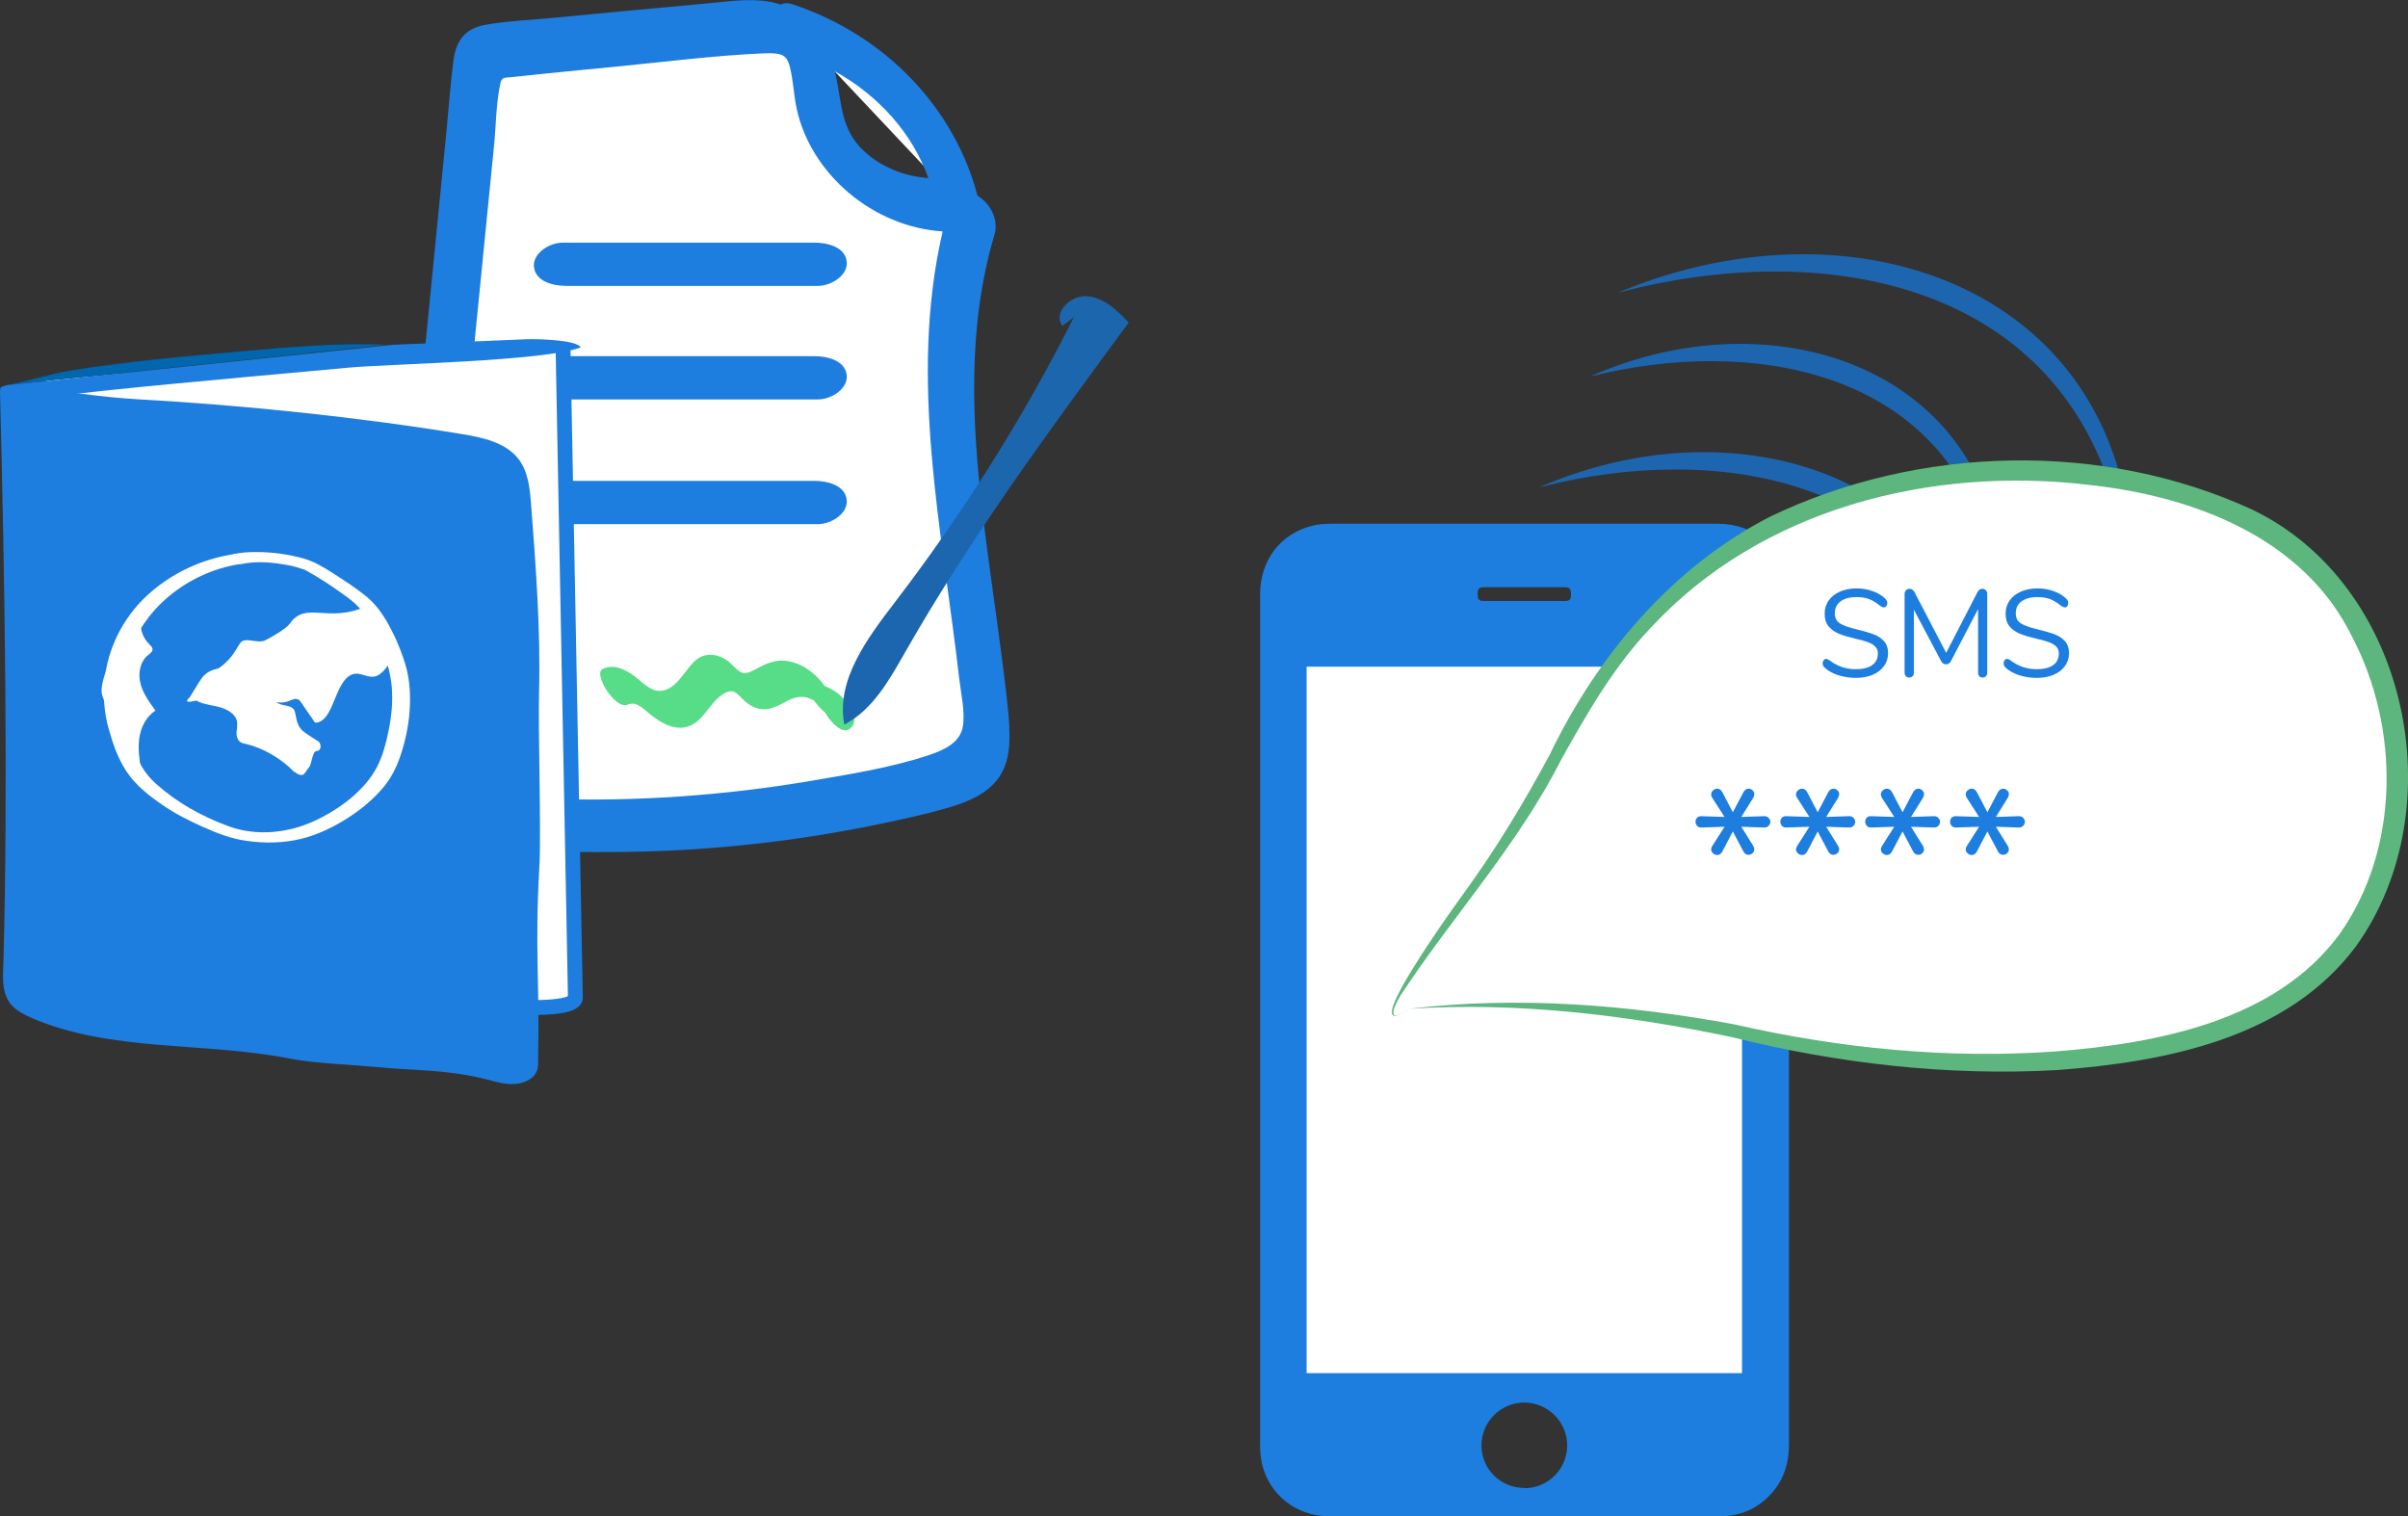 <svg width="162" height="102" viewBox="0 0 162 102" fill="none" xmlns="http://www.w3.org/2000/svg">
<rect x="0" y="0" width="162" height="102" fill="#333333" stroke="none"/>
<g clip-path="url(#clip0_1573_3388)">
<path d="M103.625 32.755C117.981 26.55 134.74 32.844 134.147 50.159C133.939 48.431 133.583 46.746 133.035 45.121C129.238 32.017 115.371 29.756 103.639 32.77L103.625 32.755Z" fill="#1D66AF"/>
<path d="M107.021 25.308C120.058 19.561 135.393 25.353 134.74 41.117C134.533 39.551 134.206 38.014 133.702 36.551C130.276 24.747 117.61 22.664 107.021 25.323V25.308Z" fill="#1D66AF"/>
<path d="M108.905 19.665C125.263 12.839 143.921 19.753 143.476 39.373C143.254 37.423 142.868 35.488 142.26 33.656C137.959 18.689 122.282 16.148 108.905 19.679V19.665Z" fill="#1D66AF"/>
<path d="M117.803 42.815H85.664V93.12H117.803V42.815Z" fill="white"/>
<path d="M120.354 68.581C120.354 78.111 120.354 87.625 120.354 97.154C120.354 98.292 120.087 99.341 119.375 100.242C118.426 101.424 117.195 102.015 115.682 102.015C111.797 102.015 107.926 102.015 104.04 102.015C99.175 102.015 94.296 102.015 89.431 102.015C87.236 102.015 85.412 100.597 84.908 98.514C84.819 98.115 84.774 97.686 84.774 97.272C84.774 78.17 84.774 59.082 84.774 39.979C84.774 37.704 86.139 35.901 88.289 35.369C88.705 35.266 89.15 35.236 89.594 35.236C98.256 35.236 106.902 35.236 115.564 35.236C118.055 35.236 119.805 36.876 120.236 38.767C120.339 39.225 120.369 39.713 120.369 40.186C120.369 49.656 120.369 59.126 120.369 68.596L120.354 68.581ZM117.195 92.382V44.854H87.904V92.382H117.195ZM102.557 100.124C104.144 100.124 105.434 98.839 105.434 97.243C105.434 95.662 104.129 94.362 102.542 94.362C100.955 94.362 99.665 95.662 99.665 97.243C99.665 98.839 100.955 100.109 102.557 100.109V100.124ZM102.557 40.437C103.447 40.437 104.351 40.437 105.241 40.437C105.597 40.437 105.686 40.348 105.686 40.008C105.686 39.609 105.612 39.506 105.226 39.506C103.432 39.506 101.637 39.506 99.858 39.506C99.487 39.506 99.398 39.609 99.413 40.008C99.413 40.348 99.502 40.437 99.873 40.437C100.762 40.437 101.667 40.437 102.557 40.437Z" fill="#1D7EDF"/>
<path d="M94.815 67.871C94.815 67.871 90.469 71.225 98.627 60.411C106.784 49.596 105.998 44.026 116.899 36.728C127.325 29.754 146.071 30.242 154.362 36.935C163.231 44.085 163.691 59.598 155.059 66.261C146.427 72.924 129.164 72.186 118.827 69.836C104.559 66.586 94.815 67.886 94.815 67.886V67.871Z" fill="white"/>
<path d="M94.815 67.872C90.87 70.59 98.063 60.662 98.538 60.012C100.673 57.072 102.542 53.969 104.263 50.763C107.451 44.145 112.42 38.191 119.079 34.763C129.06 29.962 141.429 29.637 151.529 34.29C162.03 39.343 165.159 54.368 158.515 63.646C153.887 69.881 145.656 71.447 138.389 71.994C131.018 72.407 123.602 71.55 116.513 69.778C109.409 68.285 102.097 67.399 94.8 67.872H94.815ZM94.815 67.872C102.082 67 109.513 67.591 116.691 68.921C123.81 70.546 131.077 71.255 138.315 70.738C145.196 70.191 153.131 68.669 157.402 62.834C161.466 57.087 161.466 48.961 158.218 42.8C154.97 36.196 147.614 33.404 140.643 32.636C129.95 31.335 118.5 34.187 111.055 42.239C108.578 44.839 106.769 47.986 105.004 51.162C102.097 56.88 97.722 61.652 94.222 66.971C93.644 67.946 93.317 68.906 94.83 67.857L94.815 67.872Z" fill="#5DB67D"/>
<path d="M124.858 45.608C124.441 45.608 124.04 45.547 123.656 45.424C123.277 45.296 122.974 45.126 122.746 44.915C122.662 44.837 122.62 44.739 122.62 44.623C122.62 44.545 122.643 44.478 122.687 44.422C122.732 44.361 122.785 44.33 122.846 44.33C122.918 44.33 122.996 44.361 123.08 44.422C123.597 44.823 124.187 45.023 124.85 45.023C125.329 45.023 125.696 44.931 125.952 44.748C126.208 44.564 126.336 44.302 126.336 43.963C126.336 43.768 126.275 43.612 126.152 43.495C126.03 43.373 125.868 43.275 125.668 43.203C125.468 43.131 125.198 43.056 124.858 42.978C124.402 42.872 124.026 42.761 123.731 42.644C123.441 42.527 123.205 42.36 123.021 42.143C122.843 41.925 122.754 41.642 122.754 41.291C122.754 40.957 122.843 40.662 123.021 40.406C123.205 40.144 123.458 39.944 123.781 39.805C124.109 39.66 124.482 39.587 124.9 39.587C125.29 39.587 125.651 39.649 125.985 39.771C126.325 39.888 126.609 40.058 126.837 40.281C126.926 40.37 126.971 40.467 126.971 40.573C126.971 40.651 126.948 40.72 126.904 40.782C126.859 40.837 126.806 40.865 126.745 40.865C126.684 40.865 126.603 40.834 126.503 40.773C126.23 40.55 125.977 40.395 125.743 40.306C125.509 40.217 125.228 40.172 124.9 40.172C124.438 40.172 124.079 40.269 123.823 40.464C123.567 40.654 123.439 40.921 123.439 41.266C123.439 41.561 123.55 41.783 123.773 41.934C124.001 42.078 124.349 42.207 124.816 42.318C125.323 42.44 125.721 42.554 126.01 42.66C126.3 42.761 126.539 42.913 126.729 43.12C126.923 43.325 127.021 43.601 127.021 43.946C127.021 44.275 126.929 44.564 126.745 44.815C126.567 45.065 126.314 45.26 125.985 45.399C125.657 45.538 125.281 45.608 124.858 45.608ZM133.36 39.612C133.466 39.612 133.546 39.646 133.602 39.713C133.663 39.774 133.694 39.857 133.694 39.963V45.249C133.694 45.349 133.666 45.43 133.61 45.491C133.555 45.552 133.477 45.583 133.377 45.583C133.276 45.583 133.201 45.552 133.151 45.491C133.101 45.43 133.076 45.349 133.076 45.249V40.982L131.264 44.456C131.186 44.617 131.072 44.698 130.922 44.698C130.777 44.698 130.663 44.617 130.579 44.456L128.759 41.024V45.249C128.759 45.349 128.731 45.43 128.676 45.491C128.626 45.552 128.55 45.583 128.45 45.583C128.35 45.583 128.272 45.552 128.216 45.491C128.161 45.43 128.133 45.349 128.133 45.249V39.963C128.133 39.857 128.164 39.774 128.225 39.713C128.286 39.646 128.369 39.612 128.475 39.612C128.614 39.612 128.726 39.693 128.809 39.855L130.93 43.921L133.026 39.855C133.071 39.766 133.118 39.704 133.168 39.671C133.224 39.632 133.288 39.612 133.36 39.612ZM137.032 45.608C136.615 45.608 136.214 45.547 135.83 45.424C135.452 45.296 135.148 45.126 134.92 44.915C134.836 44.837 134.795 44.739 134.795 44.623C134.795 44.545 134.817 44.478 134.861 44.422C134.906 44.361 134.959 44.33 135.02 44.33C135.093 44.33 135.17 44.361 135.254 44.422C135.772 44.823 136.362 45.023 137.024 45.023C137.503 45.023 137.87 44.931 138.126 44.748C138.382 44.564 138.51 44.302 138.51 43.963C138.51 43.768 138.449 43.612 138.327 43.495C138.204 43.373 138.043 43.275 137.842 43.203C137.642 43.131 137.372 43.056 137.032 42.978C136.576 42.872 136.2 42.761 135.905 42.644C135.616 42.527 135.379 42.36 135.195 42.143C135.017 41.925 134.928 41.642 134.928 41.291C134.928 40.957 135.017 40.662 135.195 40.406C135.379 40.144 135.632 39.944 135.955 39.805C136.284 39.66 136.657 39.587 137.074 39.587C137.464 39.587 137.826 39.649 138.16 39.771C138.499 39.888 138.783 40.058 139.011 40.281C139.101 40.37 139.145 40.467 139.145 40.573C139.145 40.651 139.123 40.72 139.078 40.782C139.034 40.837 138.981 40.865 138.92 40.865C138.858 40.865 138.778 40.834 138.677 40.773C138.405 40.55 138.151 40.395 137.918 40.306C137.684 40.217 137.403 40.172 137.074 40.172C136.612 40.172 136.253 40.269 135.997 40.464C135.741 40.654 135.613 40.921 135.613 41.266C135.613 41.561 135.724 41.783 135.947 41.934C136.175 42.078 136.523 42.207 136.991 42.318C137.497 42.44 137.895 42.554 138.185 42.66C138.474 42.761 138.714 42.913 138.903 43.12C139.098 43.325 139.195 43.601 139.195 43.946C139.195 44.275 139.103 44.564 138.92 44.815C138.741 45.065 138.488 45.26 138.16 45.399C137.831 45.538 137.456 45.608 137.032 45.608Z" fill="#1D7EDF"/>
<path d="M118.657 54.913C118.792 54.904 118.898 54.938 118.974 55.014C119.059 55.09 119.101 55.183 119.101 55.293C119.101 55.395 119.059 55.488 118.974 55.572C118.898 55.648 118.792 55.682 118.657 55.674L117.148 55.623L117.947 56.904C117.998 56.988 118.023 57.069 118.023 57.145C118.023 57.246 117.981 57.335 117.896 57.411C117.82 57.478 117.731 57.512 117.63 57.512C117.486 57.512 117.372 57.436 117.288 57.284L116.578 55.94L115.868 57.297C115.783 57.449 115.669 57.525 115.525 57.525C115.424 57.525 115.331 57.487 115.246 57.411C115.162 57.335 115.119 57.246 115.119 57.145C115.119 57.069 115.145 56.992 115.195 56.916L116.02 55.623L114.485 55.674C114.359 55.682 114.257 55.648 114.181 55.572C114.105 55.488 114.067 55.395 114.067 55.293C114.067 55.183 114.101 55.09 114.168 55.014C114.244 54.938 114.35 54.904 114.485 54.913L116.02 54.964L115.195 53.683C115.145 53.607 115.119 53.527 115.119 53.442C115.119 53.341 115.162 53.252 115.246 53.176C115.331 53.1 115.424 53.062 115.525 53.062C115.669 53.062 115.783 53.138 115.868 53.29L116.578 54.647L117.288 53.303C117.372 53.142 117.491 53.062 117.643 53.062C117.744 53.062 117.833 53.1 117.909 53.176C117.985 53.243 118.023 53.328 118.023 53.429C118.023 53.505 117.998 53.59 117.947 53.683L117.148 54.964L118.657 54.913ZM124.366 54.913C124.501 54.904 124.607 54.938 124.683 55.014C124.767 55.09 124.809 55.183 124.809 55.293C124.809 55.395 124.767 55.488 124.683 55.572C124.607 55.648 124.501 55.682 124.366 55.674L122.857 55.623L123.656 56.904C123.706 56.988 123.732 57.069 123.732 57.145C123.732 57.246 123.689 57.335 123.605 57.411C123.529 57.478 123.44 57.512 123.339 57.512C123.195 57.512 123.081 57.436 122.996 57.284L122.286 55.94L121.576 57.297C121.491 57.449 121.377 57.525 121.234 57.525C121.132 57.525 121.039 57.487 120.955 57.411C120.87 57.335 120.828 57.246 120.828 57.145C120.828 57.069 120.853 56.992 120.904 56.916L121.728 55.623L120.194 55.674C120.067 55.682 119.966 55.648 119.89 55.572C119.813 55.488 119.775 55.395 119.775 55.293C119.775 55.183 119.809 55.09 119.877 55.014C119.953 54.938 120.059 54.904 120.194 54.913L121.728 54.964L120.904 53.683C120.853 53.607 120.828 53.527 120.828 53.442C120.828 53.341 120.87 53.252 120.955 53.176C121.039 53.1 121.132 53.062 121.234 53.062C121.377 53.062 121.491 53.138 121.576 53.29L122.286 54.647L122.996 53.303C123.081 53.142 123.199 53.062 123.351 53.062C123.453 53.062 123.541 53.1 123.617 53.176C123.694 53.243 123.732 53.328 123.732 53.429C123.732 53.505 123.706 53.59 123.656 53.683L122.857 54.964L124.366 54.913ZM130.074 54.913C130.209 54.904 130.315 54.938 130.391 55.014C130.476 55.09 130.518 55.183 130.518 55.293C130.518 55.395 130.476 55.488 130.391 55.572C130.315 55.648 130.209 55.682 130.074 55.674L128.565 55.623L129.364 56.904C129.415 56.988 129.44 57.069 129.44 57.145C129.44 57.246 129.398 57.335 129.313 57.411C129.237 57.478 129.148 57.512 129.047 57.512C128.903 57.512 128.789 57.436 128.705 57.284L127.995 55.94L127.284 57.297C127.2 57.449 127.086 57.525 126.942 57.525C126.841 57.525 126.748 57.487 126.663 57.411C126.579 57.335 126.536 57.246 126.536 57.145C126.536 57.069 126.562 56.992 126.612 56.916L127.437 55.623L125.902 55.674C125.776 55.682 125.674 55.648 125.598 55.572C125.522 55.488 125.484 55.395 125.484 55.293C125.484 55.183 125.518 55.09 125.585 55.014C125.661 54.938 125.767 54.904 125.902 54.913L127.437 54.964L126.612 53.683C126.562 53.607 126.536 53.527 126.536 53.442C126.536 53.341 126.579 53.252 126.663 53.176C126.748 53.1 126.841 53.062 126.942 53.062C127.086 53.062 127.2 53.138 127.284 53.29L127.995 54.647L128.705 53.303C128.789 53.142 128.908 53.062 129.06 53.062C129.161 53.062 129.25 53.1 129.326 53.176C129.402 53.243 129.44 53.328 129.44 53.429C129.44 53.505 129.415 53.59 129.364 53.683L128.565 54.964L130.074 54.913ZM135.783 54.913C135.918 54.904 136.023 54.938 136.1 55.014C136.184 55.09 136.226 55.183 136.226 55.293C136.226 55.395 136.184 55.488 136.1 55.572C136.023 55.648 135.918 55.682 135.783 55.674L134.274 55.623L135.072 56.904C135.123 56.988 135.149 57.069 135.149 57.145C135.149 57.246 135.106 57.335 135.022 57.411C134.946 57.478 134.857 57.512 134.755 57.512C134.612 57.512 134.498 57.436 134.413 57.284L133.703 55.94L132.993 57.297C132.908 57.449 132.794 57.525 132.651 57.525C132.549 57.525 132.456 57.487 132.372 57.411C132.287 57.335 132.245 57.246 132.245 57.145C132.245 57.069 132.27 56.992 132.321 56.916L133.145 55.623L131.611 55.674C131.484 55.682 131.383 55.648 131.307 55.572C131.23 55.488 131.192 55.395 131.192 55.293C131.192 55.183 131.226 55.09 131.294 55.014C131.37 54.938 131.476 54.904 131.611 54.913L133.145 54.964L132.321 53.683C132.27 53.607 132.245 53.527 132.245 53.442C132.245 53.341 132.287 53.252 132.372 53.176C132.456 53.1 132.549 53.062 132.651 53.062C132.794 53.062 132.908 53.138 132.993 53.29L133.703 54.647L134.413 53.303C134.498 53.142 134.616 53.062 134.768 53.062C134.87 53.062 134.958 53.1 135.034 53.176C135.111 53.243 135.149 53.328 135.149 53.429C135.149 53.505 135.123 53.59 135.072 53.683L134.274 54.964L135.783 54.913Z" fill="#1D7EDF"/>
<path d="M65.42 14.639C62.127 25.439 65.242 36.874 66.31 48.044C66.399 48.945 66.458 49.89 66.013 50.703C65.36 51.914 63.803 52.417 62.394 52.771C54.326 54.825 45.917 55.756 37.552 55.49C34.111 55.386 30.107 54.751 28.52 51.929C27.615 50.319 27.764 48.398 27.942 46.581C29.321 32.678 30.685 18.776 32.065 4.874C32.109 4.46 32.169 4.017 32.48 3.736C32.776 3.47 33.207 3.411 33.622 3.382C39.035 2.82 44.463 2.303 49.892 1.83C50.959 1.742 52.102 1.668 53.021 2.155C54.875 3.145 54.712 5.583 55.112 7.518C55.913 11.33 60.229 14.211 64.411 13.723C63.373 8.405 59.042 3.736 53.496 1.978" fill="white"/>
<path d="M67.911 48.96C67.808 47.32 67.585 45.695 67.377 44.07C66.977 40.953 66.502 37.85 66.132 34.748C65.375 28.439 65.064 21.968 66.903 15.793C67.17 14.891 66.74 13.872 65.954 13.296C65.894 13.251 65.82 13.207 65.761 13.163C64.204 7.238 59.532 2.319 53.243 0.265C52.962 0.176 52.724 0.206 52.532 0.309C52.131 0.176 51.716 0.088 51.256 0.043C49.921 -0.075 48.542 0.147 47.207 0.265C45.442 0.428 43.677 0.59 41.913 0.753C40.415 0.9 38.931 1.033 37.434 1.181C35.861 1.344 34.215 1.388 32.658 1.669C31.175 1.935 30.656 2.851 30.493 4.165C30.3 5.672 30.196 7.194 30.048 8.716C29.454 14.788 28.846 20.845 28.253 26.917C27.66 32.857 27.081 38.796 26.488 44.735C26.221 47.483 25.895 50.305 27.437 52.802C28.698 54.84 30.863 56.067 33.266 56.702C35.743 57.337 38.398 57.337 40.934 57.322C43.944 57.322 46.955 57.175 49.936 56.864C53.051 56.554 56.15 56.067 59.22 55.431C60.689 55.121 62.157 54.811 63.596 54.397C64.782 54.057 65.939 53.644 66.799 52.787C67.852 51.738 67.971 50.305 67.897 48.946L67.911 48.96ZM62.454 11.981C60.837 11.863 59.28 11.242 58.123 10.164C56.551 8.701 56.64 6.943 56.224 5.052C56.21 4.963 56.195 4.889 56.165 4.801C59.102 6.411 61.401 8.997 62.454 11.981ZM64.782 48.827C64.634 49.935 63.566 50.438 62.528 50.792C59.962 51.649 57.159 52.092 54.474 52.55C48.69 53.526 42.773 53.939 36.9 53.747C34.971 53.688 32.821 53.481 31.101 52.58C29.128 51.531 29.306 49.566 29.484 47.675C29.988 42.135 30.581 36.594 31.13 31.054C31.694 25.366 32.258 19.678 32.821 13.99C32.955 12.601 33.103 11.213 33.236 9.824C33.37 8.45 33.37 7.002 33.652 5.658C33.755 5.155 33.919 5.244 34.482 5.185C35.224 5.096 35.965 5.037 36.722 4.948C38.279 4.786 39.836 4.638 41.393 4.49C44.701 4.165 48.038 3.737 51.36 3.589C52.517 3.545 52.917 3.648 53.125 4.446C53.377 5.406 53.392 6.426 53.614 7.386C54.578 11.685 58.687 15.261 63.418 15.571C61.104 25.514 63.388 35.664 64.53 45.636C64.649 46.67 64.93 47.823 64.782 48.857V48.827Z" fill="#1D7EDF"/>
<path d="M38.101 19.235C43.737 19.235 49.388 19.235 55.023 19.235C55.913 19.235 57.04 18.54 56.966 17.624C56.877 16.62 55.676 16.324 54.786 16.324C49.15 16.324 43.5 16.324 37.864 16.324C36.974 16.324 35.847 17.019 35.921 17.935C36.01 18.939 37.211 19.235 38.101 19.235Z" fill="#1D7EDF"/>
<path d="M38.101 26.873C43.737 26.873 49.388 26.873 55.023 26.873C55.913 26.873 57.04 26.179 56.966 25.263C56.877 24.258 55.676 23.963 54.786 23.963C49.15 23.963 43.5 23.963 37.864 23.963C36.974 23.963 35.847 24.657 35.921 25.573C36.01 26.578 37.211 26.873 38.101 26.873Z" fill="#1D7EDF"/>
<path d="M38.101 35.264C43.737 35.264 49.388 35.264 55.023 35.264C55.913 35.264 57.04 34.57 56.966 33.654C56.877 32.649 55.676 32.353 54.786 32.353C49.15 32.353 43.5 32.353 37.864 32.353C36.974 32.353 35.847 33.048 35.921 33.964C36.01 34.968 37.211 35.264 38.101 35.264Z" fill="#1D7EDF"/>
<path d="M57.04 49.108C57.945 48.636 57.218 47.542 56.729 46.996C56.447 46.671 56.136 46.449 55.735 46.272C55.646 46.227 55.498 46.139 55.394 46.124C55.468 46.124 55.305 46.094 55.32 46.08C55.32 46.094 56.076 47.01 55.557 46.257C55.008 45.459 54.208 44.75 53.184 44.514C52.22 44.292 51.568 44.632 50.767 45.06C50.455 45.223 50.129 45.385 49.818 45.208C49.476 45.016 49.209 44.617 48.868 44.395C48.319 44.041 47.637 43.908 47.044 44.248C46.124 44.794 45.605 46.493 44.36 46.479C43.677 46.479 43.129 45.799 42.624 45.444C42.016 45.016 41.29 44.661 40.548 45.001C39.866 45.311 41.408 47.779 42.224 47.409C42.832 47.143 43.307 47.72 43.722 48.045C44.285 48.488 44.997 48.975 45.783 48.961C47.311 48.916 47.623 47.217 48.779 46.626C49.521 46.242 49.699 46.907 50.307 47.336C51.286 48.015 51.983 47.69 52.932 47.173C53.347 46.937 53.777 46.833 54.267 46.922C54.415 46.951 54.652 47.114 54.786 47.099C54.385 46.538 54.341 46.508 54.652 46.981C54.712 47.084 54.786 47.173 54.86 47.262C55.186 47.69 55.572 48.045 56.047 48.325C56.195 48.414 56.358 48.488 56.521 48.562C56.595 48.591 56.936 48.813 56.714 48.636L55.972 47.867L56.002 47.912L55.527 46.73C55.527 46.523 55.616 46.552 55.364 46.685C54.667 47.055 56.284 49.492 57.04 49.094V49.108Z" fill="#57DD88"/>
<path d="M72.242 21.348C68.876 28.041 64.856 34.438 60.244 40.466C58.345 42.948 56.224 45.755 56.803 48.754C58.731 47.735 59.799 45.785 60.837 43.982C65.242 36.226 70.596 28.957 75.935 21.703C75.179 20.905 74.304 20.033 73.162 19.93C72.02 19.826 70.803 21.053 71.471 21.924" fill="url(#paint0_linear_1573_3388)"/>
<path d="M37.582 67.796H4.82C4.005 67.796 3.337 67.25 3.337 66.57V27.478C3.337 26.798 2.521 25.572 3.337 25.572L34.794 22.824C35.61 22.824 39.688 23.725 37.523 26.281L39.065 66.57C39.065 67.25 38.398 67.796 37.582 67.796Z" fill="white"/>
<path d="M0.341 25.927C1.691 25.721 3.337 25.159 4.687 24.938C8.558 24.317 12.488 23.962 16.403 23.623C19.592 23.342 22.81 23.061 26.014 23.194" fill="#0066AD"/>
<path d="M26.474 23.194C29.455 23.076 32.436 22.943 35.417 22.825C36.04 22.795 38.798 22.854 39.065 23.371C36.692 24.302 26.058 24.494 23.507 24.73C13.615 25.632 7.712 26.163 3.975 26.636C3.812 26.651 0.4 26.075 0.356 25.927" fill="#1D7EDF"/>
<path d="M0 26.325C0.341 39.548 0.534 53.17 0.237 64.516C0.208 65.61 0.044 66.821 0.801 67.648C1.157 68.033 1.646 68.269 2.136 68.491C7.49 70.795 13.748 70.086 19.518 71.224C21.194 71.549 23.567 71.623 25.272 71.785C27.897 72.036 29.899 71.948 32.465 72.553C33.103 72.701 33.726 72.923 34.379 72.938C35.031 72.952 35.758 72.716 36.054 72.184C36.277 71.8 36.188 71.327 36.203 70.899C36.321 66.068 35.965 63.984 36.292 58.208C36.41 55.918 36.203 49.004 36.262 46.714C36.381 42.444 36.054 38.174 35.728 33.919C35.639 32.811 35.535 31.644 34.794 30.772C33.948 29.783 32.525 29.443 31.175 29.221C24.115 28.054 16.285 27.256 9.418 26.872C6.496 26.71 4.049 26.266 1.142 25.941C0.756 25.897 0.326 25.867 0.03 26.089" fill="#1D7EDF"/>
<path d="M15.706 37.288C13.496 37.628 11.45 38.618 9.877 40.081C8.246 41.602 7.238 43.656 7.03 45.798C6.926 46.877 7.015 47.985 7.312 49.034C7.579 50.009 7.935 51.028 8.498 51.885C9.106 52.816 10.056 53.569 11.005 54.205C11.82 54.766 12.71 55.209 13.63 55.623C14.549 56.037 15.513 56.421 16.566 56.569C17.797 56.746 19.058 56.731 20.259 56.435C21.401 56.155 22.484 55.623 23.448 55.002C24.308 54.441 25.109 53.776 25.762 53.008C26.325 52.343 26.681 51.619 26.948 50.821C27.274 49.861 27.482 48.842 27.556 47.837C27.63 46.758 27.571 45.651 27.245 44.616C26.918 43.582 26.488 42.592 25.94 41.676C25.584 41.085 25.154 40.539 24.605 40.095C23.908 39.534 23.151 39.047 22.395 38.559C21.787 38.175 21.164 37.791 20.452 37.584C19.414 37.288 18.316 37.141 17.234 37.141C16.73 37.141 16.225 37.17 15.736 37.274C15.513 37.318 15.291 37.451 15.424 37.687C15.558 37.894 15.973 37.998 16.21 37.953C17.115 37.761 18.064 37.806 18.969 37.953C19.384 38.012 19.799 38.101 20.2 38.234C20.274 38.264 20.348 38.293 20.422 38.308C20.259 38.249 20.393 38.308 20.452 38.308C20.585 38.382 20.719 38.441 20.852 38.529C21.55 38.928 22.217 39.357 22.855 39.815C23.403 40.199 23.937 40.583 24.323 41.071C24.842 41.706 25.198 42.444 25.509 43.183C25.925 44.158 26.266 45.148 26.355 46.197C26.444 47.202 26.34 48.221 26.132 49.211C25.969 50.009 25.747 50.866 25.361 51.604C24.545 53.17 22.884 54.411 21.238 55.194C19.429 56.051 17.263 56.288 15.35 55.579C13.541 54.914 11.865 53.968 10.471 52.712C9.714 52.033 9.284 51.22 8.943 50.304C8.587 49.344 8.291 48.384 8.216 47.364C8.068 45.325 8.691 43.242 9.966 41.573C11.138 40.036 12.844 38.869 14.772 38.264C15.246 38.116 15.721 38.012 16.21 37.938C16.433 37.909 16.655 37.746 16.522 37.525C16.388 37.303 15.973 37.229 15.736 37.259L15.706 37.288Z" fill="white"/>
<path d="M13.719 45.443C13.422 45.842 13.511 45.679 12.77 46.906C11.895 47.718 14.282 46.773 16.403 46.049C16.655 45.96 16.982 45.96 17.204 46.108C17.382 46.226 17.456 46.418 17.56 46.595C17.916 47.157 18.761 47.423 19.414 47.171C19.622 47.098 19.844 46.965 20.037 47.053C20.155 47.098 20.23 47.201 20.289 47.304C20.586 47.748 20.897 48.176 21.194 48.619C22.469 48.619 22.484 45.857 23.67 45.384C24.264 45.147 24.753 45.709 25.346 45.472C25.94 45.221 26.666 44.084 26.236 43.641C25.346 42.946 26.221 42.222 24.664 40.789C21.994 41.971 20.586 40.39 19.488 41.971C19.266 42.296 18.213 42.902 17.842 43.079C17.441 43.286 16.833 42.99 16.403 43.094C15.973 43.197 15.958 44.098 14.698 44.97C14.698 44.97 14.015 45.088 13.734 45.458L13.719 45.443Z" fill="white"/>
<path d="M8.795 42.342C8.884 42.09 9.18 41.928 9.462 41.972C9.462 42.489 9.684 42.992 10.055 43.361C10.144 43.45 10.263 43.553 10.263 43.686C10.263 43.848 10.1 43.967 9.966 44.07C9.403 44.528 9.284 45.311 9.447 45.976C9.61 46.641 10.04 47.232 10.456 47.808C9.818 48.221 9.477 48.946 9.373 49.655C9.269 50.364 9.373 51.088 9.492 51.812C8.557 51.073 7.475 49.743 7.386 48.606C7.252 46.774 6.481 47.202 7.03 45.444C7.074 45.311 7.979 42.888 8.112 42.814C8.246 42.74 8.765 42.194 8.809 42.327" fill="white"/>
<path d="M14.608 45.118C14.697 45.635 14.208 46.064 13.763 46.404C13.496 46.596 13.244 46.788 12.977 46.98C13.422 47.349 14.06 47.408 14.638 47.541C15.216 47.674 15.839 47.999 15.943 48.531C15.988 48.767 15.928 49.019 15.914 49.255C15.899 49.492 15.958 49.772 16.166 49.92C16.27 49.994 16.403 50.023 16.537 50.053C17.723 50.319 18.939 51.057 19.755 51.9C20.496 52.431 20.467 51.974 20.793 51.619C20.986 51.397 21.001 50.526 21.312 50.526C21.624 50.526 21.683 49.979 21.312 49.816C20.437 49.225 20.081 49.181 19.903 48.191C19.873 48.029 19.859 47.837 19.74 47.704C19.518 47.438 19.073 47.497 18.746 47.334C18.153 47.054 18.227 46.256 17.931 45.709C17.886 45.621 17.812 45.517 17.723 45.458C17.5 45.325 17.204 45.399 16.937 45.399C16.062 45.399 16.358 44.867 15.543 45.163C15.736 45.192 14.905 44.838 15.009 44.985C15.113 45.133 14.92 45.399 14.757 45.31" fill="white"/>
<path d="M37.879 23.371L38.709 67.117C38.709 68.476 29.558 67.324 28.194 67.575" stroke="#1D7EDF" stroke-miterlimit="10"/>
</g>
<defs>
<linearGradient id="paint0_linear_1573_3388" x1="56.714" y1="34.349" x2="75.935" y2="34.349" gradientUnits="userSpaceOnUse">
<stop stop-color="#1B66AE"/>
<stop offset="1" stop-color="#1C66AD"/>
</linearGradient>
<clipPath id="clip0_1573_3388">
<rect width="162" height="102" fill="white"/>
</clipPath>
</defs>
</svg>
